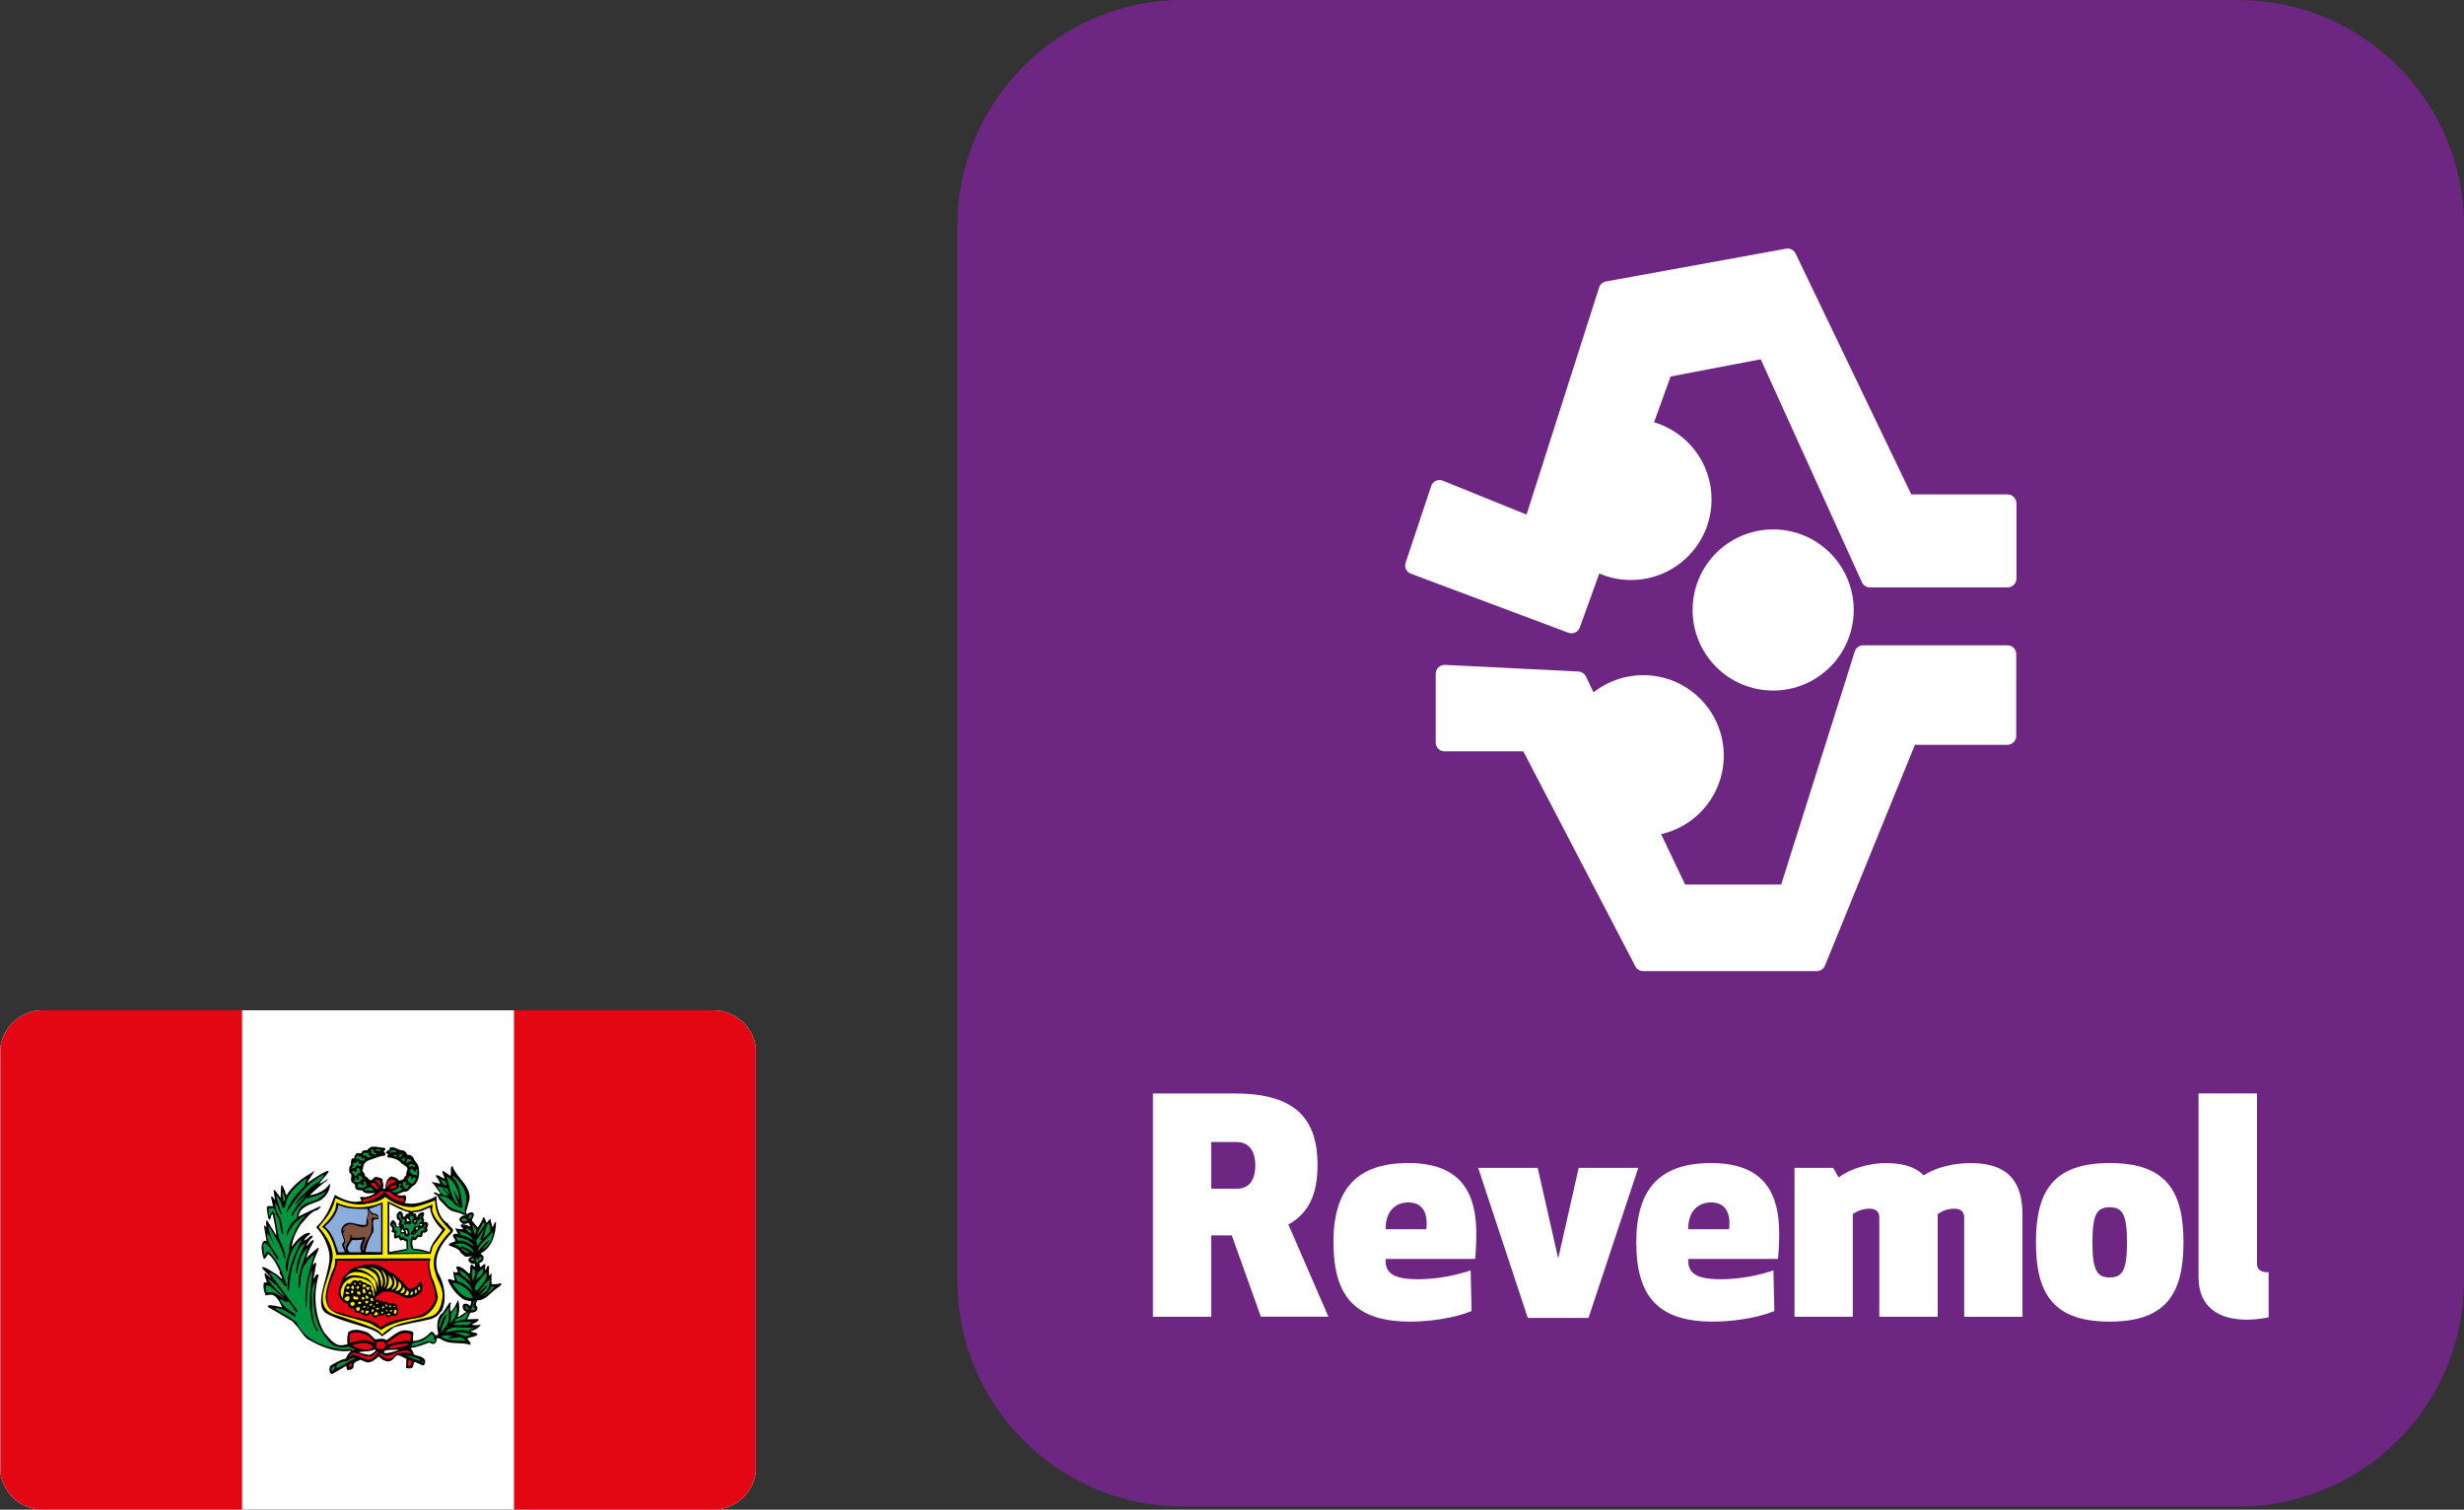 <!-- Generator: Adobe Illustrator 19.2.1, SVG Export Plug-In  -->
<svg version="1.1"
	 xmlns="http://www.w3.org/2000/svg" xmlns:xlink="http://www.w3.org/1999/xlink" xmlns:a="http://ns.adobe.com/AdobeSVGViewerExtensions/3.0/"
	 x="0px" y="0px" width="36.672px" height="22.468px" viewBox="0 0 36.672 22.468"
	 style="enable-background:new 0 0 36.672 22.468;" xml:space="preserve">
<rect x="0" y="0" width="36.672" height="22.468" fill="#333333" stroke="none"/>
<style type="text/css">
	.st0{fill:#6D2783;}
	.st1{fill:#FFFFFF;}
	.st2{clip-path:url(#SVGID_2_);}
	.st3{fill-rule:evenodd;clip-rule:evenodd;fill:#FFFFFF;}
	.st4{fill-rule:evenodd;clip-rule:evenodd;fill:#E30613;}
	.st5{fill-rule:evenodd;clip-rule:evenodd;}
	.st6{fill-rule:evenodd;clip-rule:evenodd;fill:#009640;}
	.st7{fill-rule:evenodd;clip-rule:evenodd;fill:#FFED00;}
	.st8{fill-rule:evenodd;clip-rule:evenodd;fill:#8BADDC;}
	.st9{fill-rule:evenodd;clip-rule:evenodd;fill:#805341;}
	.st10{clip-path:url(#SVGID_4_);}
</style>
<defs>
</defs>
<g>
	<g>
		<g>
			<path class="st0" d="M17.611,22.422c-1.853,0-3.362-1.507-3.362-3.361V3.359C14.249,1.507,15.758,0,17.611,0h15.7
				c1.854,0,3.361,1.507,3.361,3.359V19.06c0,1.854-1.507,3.361-3.361,3.361H17.611z"/>
		</g>
	</g>
	<g>
		<path class="st1" d="M18.027,19.597h-0.868v-3.323h1.227c0.93,0,1.223,0.413,1.223,1.062c0,0.408-0.111,0.709-0.434,0.888
			l0.596,1.372h-1.005l-0.433-1.21h-0.306V19.597z M18.027,17.692H18.4c0.239,0,0.283-0.196,0.283-0.351
			c0-0.16-0.057-0.345-0.283-0.345h-0.373V17.692z"/>
		<path class="st1" d="M20.623,18.736c-0.011,0.214,0.115,0.302,0.487,0.302c0.282,0,0.57-0.06,0.778-0.132l0.014,0.606
			c-0.27,0.11-0.643,0.157-0.911,0.157c-0.822,0-1.145-0.377-1.145-1.181c0-0.8,0.355-1.179,1.116-1.179
			c0.814,0,1.01,0.485,1.01,1.047c0,0.119-0.005,0.254-0.017,0.38H20.623z M20.623,18.294h0.605c0.03-0.258-0.067-0.399-0.266-0.399
			C20.769,17.895,20.618,18.027,20.623,18.294z"/>
		<path class="st1" d="M23.191,18.729l0.305-1.348h0.887l-0.741,2.233h-0.904L22,17.381h0.886L23.191,18.729z"/>
		<path class="st1" d="M25.126,18.736c-0.008,0.214,0.116,0.302,0.489,0.302c0.284,0,0.572-0.06,0.779-0.132l0.014,0.606
			c-0.271,0.11-0.641,0.157-0.913,0.157c-0.819,0-1.142-0.377-1.142-1.181c0-0.8,0.354-1.179,1.116-1.179
			c0.815,0,1.011,0.485,1.011,1.047c0,0.119-0.005,0.254-0.018,0.38H25.126z M25.126,18.294h0.608
			c0.032-0.258-0.067-0.399-0.266-0.399C25.273,17.895,25.123,18.027,25.126,18.294z"/>
		<path class="st1" d="M29.233,19.597v-1.48c0-0.084-0.052-0.129-0.148-0.129c-0.11,0-0.197,0.045-0.246,0.08v1.529H27.97v-1.48
			c0-0.084-0.052-0.129-0.146-0.129c-0.11,0-0.199,0.045-0.249,0.08v1.529h-0.867v-2.216h0.576l0.08,0.142
			c0.168-0.125,0.443-0.213,0.704-0.213c0.296,0,0.465,0.077,0.562,0.183c0.169-0.112,0.426-0.183,0.697-0.183
			c0.633,0,0.774,0.355,0.774,0.777v1.511H29.233z"/>
		<path class="st1" d="M30.301,18.488c0-0.766,0.262-1.179,1.098-1.179c0.837,0,1.098,0.413,1.098,1.179
			c0,0.768-0.261,1.181-1.098,1.181C30.562,19.669,30.301,19.256,30.301,18.488z M31.656,18.488c0-0.409-0.063-0.521-0.257-0.521
			c-0.196,0-0.257,0.113-0.257,0.521c0,0.407,0.062,0.524,0.257,0.524C31.594,19.012,31.656,18.895,31.656,18.488z"/>
		<path class="st1" d="M33.764,19.605c0,0-0.154,0.035-0.325,0.035c-0.415,0-0.718-0.184-0.718-0.633v-2.734h0.87v2.529
			c0,0.089,0.048,0.133,0.173,0.133V19.605z"/>
	</g>
	<g>
		<g>
			<path class="st1" d="M29.878,7.358h-1.432l-1.722-3.585C26.699,3.72,26.64,3.69,26.583,3.701l-2.682,0.488
				c-0.047,0.009-0.086,0.043-0.101,0.089l-1.08,3.38l-1.247-0.504C21.44,7.14,21.402,7.141,21.37,7.156
				c-0.033,0.015-0.058,0.043-0.069,0.077l-0.381,1.141c-0.022,0.067,0.012,0.139,0.078,0.164l2.345,0.879
				c0.015,0.006,0.03,0.008,0.046,0.008c0.019,0,0.037-0.004,0.055-0.012c0.032-0.015,0.056-0.041,0.068-0.074l1.352-3.736
				l1.341-0.256l1.506,3.318c0.021,0.047,0.068,0.077,0.119,0.077h2.05c0.072,0,0.131-0.059,0.131-0.131V7.489
				C30.009,7.417,29.95,7.358,29.878,7.358z"/>
			<path class="st1" d="M29.878,9.604H27.73c-0.057,0-0.108,0.037-0.125,0.091l-1.095,3.469H25.08l-1.476-3.096
				c-0.021-0.043-0.064-0.072-0.112-0.074l-1.986-0.099c-0.035,0-0.071,0.011-0.097,0.036c-0.026,0.025-0.041,0.059-0.041,0.095
				v1.025c0,0.072,0.059,0.131,0.131,0.131h1.173l1.668,3.201c0.022,0.043,0.067,0.07,0.116,0.07h2.584
				c0.053,0,0.101-0.032,0.121-0.081l1.339-3.287h1.377c0.072,0,0.131-0.059,0.131-0.131V9.735
				C30.009,9.663,29.95,9.604,29.878,9.604z"/>
		</g>
		<circle class="st1" cx="26.39" cy="9.078" r="1.199"/>
		<circle class="st1" cx="24.274" cy="7.433" r="1.199"/>
		<circle class="st1" cx="24.457" cy="11.246" r="1.198"/>
	</g>
</g>
<g>
	<defs>
		<path id="SVGID_1_" d="M11.253,21.832c0,0.351-0.285,0.635-0.636,0.635H0.636C0.285,22.468,0,22.183,0,21.832v-6.161
			c0-0.351,0.285-0.636,0.636-0.636h9.982c0.351,0,0.636,0.285,0.636,0.636V21.832z"/>
	</defs>
	<clipPath id="SVGID_2_">
		<use xlink:href="#SVGID_1_"  style="overflow:visible;"/>
	</clipPath>
	<g class="st2">
		<polygon class="st3" points="11.248,22.468 11.248,15.036 0.004,15.036 0.004,22.468 11.248,22.468 		"/>
		<polygon class="st4" points="3.603,22.466 3.603,15.035 0.006,15.035 0.006,22.466 3.603,22.466 		"/>
		<polygon class="st4" points="11.249,22.468 11.249,15.036 7.65,15.036 7.65,22.468 11.249,22.468 		"/>
		<path class="st5" d="M5.209,20.104c-0.234,0.028-0.444-0.068-0.636-0.177c-0.079-0.068-0.121-0.167-0.198-0.235l-0.015-0.023
			c-0.122-0.07-0.241-0.148-0.366-0.213c-0.003-0.01-0.01-0.017-0.008-0.027c0.071-0.012,0.144,0.015,0.215,0.027
			c-0.034-0.063-0.067-0.15-0.138-0.183c-0.037-0.01-0.076-0.001-0.11,0.007c-0.02-0.055-0.04-0.116-0.027-0.182
			c0.005-0.023,0.032-0.005,0.046-0.015c-0.011-0.047-0.043-0.095-0.03-0.141l0.087,0.076l0.003-0.005l-0.129-0.137v-0.02
			c0.081,0.012,0.15,0.078,0.224,0.115c0.021,0.025,0.048,0.04,0.068,0.065c0.013-0.044-0.052-0.074-0.03-0.115
			C4.12,18.83,4.08,18.733,3.991,18.663c-0.016,0.029-0.039,0.062-0.062,0.079c0,0-0.082-0.216,0.005-0.278l0.033,0.008
			l-0.038-0.226l0.013-0.008l0.022,0.03c0.009-0.031-0.021-0.084,0.011-0.106l0.138,0.226c-0.008-0.103-0.03-0.211-0.054-0.314
			c-0.044-0.003-0.021,0.134-0.068,0.05c-0.005-0.054-0.023-0.106-0.019-0.164c0.023-0.019,0.062-0.009,0.091-0.008
			c-0.005-0.042-0.02-0.09-0.03-0.137c0.004-0.005,0.011-0.007,0.019-0.007l0.042,0.049c-0.008-0.042-0.015-0.099-0.023-0.141
			c0.002-0.006,0.013-0.002,0.019-0.003c0.034,0.036,0.058,0.08,0.088,0.115c-0.002-0.061,0.004-0.132,0.008-0.191
			c0.036,0.014,0.038,0.064,0.058,0.095c0.001,0.021,0.012,0.038,0.019,0.058c0.088-0.139,0.231-0.258,0.37-0.332l0.046-0.035
			c-0.014,0.052-0.098,0.135-0.104,0.184c0.092-0.071,0.188-0.127,0.289-0.18c0.01,0.002,0.023-0.004,0.027,0.008
			c-0.013,0.041-0.115,0.136-0.135,0.176c0.024,0.01,0.095-0.061,0.135-0.061c-0.095,0.068-0.19,0.149-0.281,0.237
			c0.08-0.007,0.161-0.041,0.228-0.092c0.029-0.023,0.076-0.084,0.076-0.084c0,0.103-0.06,0.204-0.157,0.258
			c-0.118,0.051-0.29,0.078-0.316,0.237c0.097-0.052,0.331-0.156,0.331-0.156c0,0.025-0.028,0.042-0.046,0.058
			c-0.103,0.022-0.177,0.136-0.248,0.213c-0.069,0.101-0.121,0.216-0.136,0.335c0.058-0.083,0.148-0.192,0.254-0.21
			c0.007-0.001,0.026,0.013,0.015,0.024c-0.034,0.024-0.068,0.053-0.087,0.091c0.045-0.002,0.073-0.067,0.122-0.072
			c0.01,0.005,0.006,0.015,0.006,0.023c-0.044,0.036-0.073,0.085-0.098,0.133c0.041-0.018,0.063-0.083,0.114-0.091v0.022
			c-0.041,0.08-0.089,0.156-0.106,0.245c0.047-0.048,0.118-0.108,0.171-0.153l0.011,0.014c-0.026,0.079-0.073,0.153-0.087,0.237
			c0.018,0.008,0.019-0.024,0.039-0.027l0.011,0.011l-0.041,0.225c0.024-0.005,0.039-0.094,0.076-0.05
			c-0.081,0.276-0.059,0.612,0.083,0.853c0.079,0.086,0.157,0.211,0.285,0.187c0.021-0.004,0.041-0.008,0.062-0.011
			c-0.008-0.055-0.005-0.123,0.01-0.177c0.074-0.069,0.202-0.033,0.283,0c0.051,0.022,0.079,0.076,0.125,0.104
			c0.054-0.009,0.115-0.022,0.163,0.01c0.095-0.062,0.183-0.159,0.305-0.144c0.032,0.015,0.1-0.003,0.092,0.053
			c0.004,0.037-0.013,0.074,0,0.104c0.105-0.005,0.192-0.056,0.262-0.134c0.053-0.023,0.065,0.105,0.111,0.025
			C6.5,19.767,6.499,19.652,6.55,19.573l0.043-0.039l0.094-0.143l0.027-0.011c-0.017,0.044-0.015,0.107-0.006,0.143
			c0.042-0.042,0.091-0.116,0.105-0.178l0.015,0.043c0.009,0.062,0.018,0.127-0.018,0.212c0.038-0.005,0.101-0.065,0.134-0.077
			c-0.032-0.008-0.045-0.031-0.055-0.048c-0.005-0.025-0.009-0.062,0.024-0.073c0.031-0.005,0.063,0.007,0.082,0.035
			c0.012-0.024,0.019-0.052,0.016-0.076c-0.035,0.008-0.065-0.011-0.099-0.016c-0.112-0.065-0.198-0.181-0.247-0.294
			c0.021-0.034,0.067,0.008,0.101,0.005l-0.022-0.134c0.028,0.026,0.049,0.016,0.069,0.008c0.001-0.032-0.037-0.058-0.012-0.084
			c0.073-0.001,0.132,0.069,0.182,0.11c0.035-0.036-0.005-0.11,0.035-0.14l0.052,0.039v-0.016c0.013-0.045-0.03-0.024-0.052-0.035
			c-0.021-0.011-0.054-0.035-0.046-0.064c0.016-0.027,0.048-0.048,0.073-0.038c-0.04-0.013-0.076,0.005-0.12,0l-0.067-0.057
			c-0.032-0.072-0.116-0.083-0.179-0.112c0.008-0.035,0.047-0.043,0.076-0.049c0.054-0.021-0.022-0.064-0.014-0.104
			c0.017-0.022,0.049-0.022,0.076-0.015c-0.015-0.031-0.033-0.059-0.043-0.091c0.035,0.023,0.077,0.017,0.119,0.02
			c-0.003-0.028-0.062-0.045-0.023-0.073c0.045,0,0.092,0.012,0.13,0.038c-0.006-0.021-0.014-0.047-0.029-0.061
			c-0.027,0.011-0.058,0.027-0.089,0.014c-0.014-0.024-0.051-0.034-0.044-0.072c0.014-0.035,0.052-0.049,0.082-0.053
			c0.001-0.022-0.015-0.002-0.026-0.008c-0.042-0.026-0.092-0.038-0.141-0.049c-0.068-0.016-0.121-0.078-0.171-0.133
			c-0.014-0.008-0.026-0.03-0.042-0.04l-0.031-0.062c-0.021-0.017-0.026-0.014-0.058-0.042c0.055-0.027,0.036,0.03,0.106,0.014
			L6.46,17.629l-0.039-0.037c0.033,0,0.1,0.022,0.133,0.022c-0.019-0.035-0.029-0.067-0.059-0.096
			c-0.005-0.013-0.016-0.023-0.006-0.027c0.052-0.007,0.079,0.042,0.125,0.046c0.003-0.039-0.044-0.074-0.026-0.112
			c0.042,0.018,0.078,0.049,0.115,0.077c0.019-0.045-0.008-0.108,0.022-0.149l0.011,0.006c0.066,0.188,0.321,0.313,0.236,0.552
			l-0.038,0.133c0.008,0.009,0.008,0.022,0.02,0.03c0.016-0.028,0.052-0.032,0.079-0.03c0.046,0.032-0.002,0.081-0.012,0.118
			l0.088,0.106c0.033-0.044,0.065-0.096,0.084-0.152c0.033,0.006,0.03,0.054,0.046,0.081c0.031-0.014,0.016-0.029,0.06-0.058
			c0.004,0.044,0.023,0.082,0.027,0.125c0.028-0.019,0.021-0.07,0.056-0.079c-0.002,0.182-0.056,0.381-0.231,0.471
			c0.017,0.019,0.055,0.033,0.045,0.068c0,0.027-0.012,0.053-0.038,0.062c-0.007,0.007-0.022,0.001-0.023,0.015l0.008,0.057
			c0.026-0.006,0.048-0.04,0.076-0.05c0.012,0.03-0.004,0.063,0,0.092c0.034-0.006,0.026-0.102,0.061-0.047
			c-0.005,0.041-0.005,0.09,0,0.131c0.019-0.003,0.017-0.032,0.038-0.028L7.314,18.99l0.001,0.118
			c0.048,0.01,0.098,0.002,0.141-0.011c0.019,0.03-0.03,0.052-0.049,0.068c-0.105,0.062-0.17,0.19-0.303,0.187
			c-0.015,0.021-0.02,0.049-0.021,0.076c0.021,0.011,0.027,0.041,0.019,0.065c-0.016,0.027-0.043,0.04-0.073,0.041
			c-0.048-0.01-0.041,0.056-0.068,0.081L6.95,19.63c0.054,0.012,0.124-0.008,0.178,0.005c-0.018,0.044-0.071,0.049-0.107,0.079
			c0.036,0.011,0.094,0.011,0.134,0c0.006,0.003-0.017,0.019-0.015,0.025c-0.046,0.044-0.082,0.054-0.138,0.073
			c0.029,0.021,0.077,0.018,0.103,0.038c-0.001,0.033-0.036,0.034-0.057,0.043c-0.03,0.007-0.064,0.012-0.092,0.027
			c0.009,0.033,0.064,0.057,0.042,0.095c-0.128-0.047-0.298,0.001-0.415-0.073c-0.022-0.016-0.049-0.027-0.079-0.027
			c-0.009,0.032-0.007,0.074-0.046,0.085c-0.025,0.004-0.046-0.006-0.065-0.02c-0.092,0.028-0.178,0.071-0.278,0.08l-0.003,0.004
			c0.018,0.029,0.045,0.056,0.045,0.091c0.055,0.033,0.138,0.022,0.168,0.089c0.009,0.023-0.002,0.048-0.011,0.068l-0.019,0.011
			c-0.043-0.016-0.081-0.041-0.125-0.054c-0.026,0.03-0.01,0.089-0.057,0.096l-0.069-0.003l0.004-0.141
			c-0.061-0.015-0.129-0.099-0.182-0.008c-0.032,0.038-0.075,0.057-0.122,0.043c-0.042-0.01-0.075-0.039-0.106-0.068
			c-0.062,0.049-0.128,0.116-0.21,0.076l-0.062-0.027c-0.036,0.019-0.084,0.023-0.103,0.069c0.007,0.033-0.006,0.065-0.039,0.076
			c-0.02-0.003-0.041,0.019-0.06,0l-0.011-0.054l-0.206,0.119C4.91,20.452,4.91,20.412,4.9,20.39l0.012-0.061
			c0.075-0.044,0.15-0.092,0.236-0.11c0.013-0.039,0.04-0.085,0.078-0.109L5.209,20.104L5.209,20.104z M5.579,20.08
			c-0.046,0.037-0.187,0.029-0.238,0.044c0.019,0.016,0.119,0.034,0.143,0.04c0.043,0.002,0.073-0.037,0.106-0.059L5.579,20.08
			l0.142,0.028l-0.008,0.021c0.026,0.029,0.197-0.023,0.225-0.042c-0.042,0.006-0.191-0.007-0.217,0.021L5.579,20.08L5.579,20.08z"
			/>
		<path class="st5" d="M6.013,17.899c0.002-0.007,0.019-0.01,0.023-0.015c0.007-0.029,0.021-0.081-0.012-0.098
			c-0.036,0.014-0.083,0.006-0.117-0.008c0.036-0.013,0.071-0.035,0.11-0.043c0.075,0.007,0.092-0.075,0.153-0.099
			c0.076-0.077,0.078-0.185,0.056-0.286c-0.015-0.04-0.058-0.069-0.069-0.112c-0.017-0.032-0.054-0.06-0.091-0.049
			c-0.018-0.028-0.033-0.061-0.069-0.068C5.925,17.124,5.881,17.055,5.8,17.08c0.015,0.048-0.061,0.04-0.055,0.075l0.034,0.027
			c0,0-0.032,0.032-0.003,0.043c0.073,0.006,0.148,0.03,0.191,0.079l0.014,0.019c0.018-0.004,0.035,0.021,0.052,0.031
			c0.068,0.033,0,0.084,0.015,0.134c-0.012,0.016-0.038,0.032-0.038,0.054c-0.021,0.019-0.048,0.025-0.073,0.03
			c-0.022-0.043-0.072-0.053-0.114-0.065c-0.066,0.032-0.088,0.106-0.087,0.184l-0.041-0.004c0.027-0.045-0.003-0.094-0.005-0.141
			c-0.031-0.019-0.065-0.026-0.103-0.031c-0.03,0.01-0.054,0.072-0.088,0.043c-0.021-0.014-0.036-0.054-0.068-0.051
			c0.015-0.049-0.065-0.077-0.026-0.118c-0.007-0.018,0.014-0.053,0.014-0.068c0.051-0.06,0.086-0.055,0.191-0.096
			c0.029-0.009,0.069-0.027,0.104-0.022c0.023,0,0.027-0.033,0.027-0.033c-0.006-0.001-0.009-0.006-0.012-0.011
			c-0.005-0.01-0.008-0.02-0.021-0.022c0.011-0.016,0.032-0.019,0.027-0.043l-0.011-0.011c-0.093,0-0.196-0.058-0.259,0.035
			c-0.027-0.001-0.052,0.001-0.073,0.014c-0.015,0.071-0.078-0.008-0.103,0.055c-0.022,0.013,0,0.068-0.046,0.052
			c-0.024,0.024-0.018,0.065-0.02,0.1c-0.035,0.023-0.025,0.077-0.022,0.115c0.051,0.025,0.017,0.058,0.026,0.098
			c-0.014,0.063,0.075,0.051,0.058,0.115c0.01,0.056,0.069,0.044,0.109,0.05c0.032,0.065,0.13,0.037,0.187,0.037
			c-0.036,0.036-0.082,0.046-0.125,0.058c-0.033,0.016-0.071-0.015-0.1,0.012c0.005,0.016,0.029,0.028,0.02,0.053l-0.093,0.01
			c-0.067-0.003-0.167-0.026-0.299-0.104c-0.065,0.164-0.111,0.322-0.278,0.48c0.1,0.106,0.165,0.241,0.194,0.384
			c0.047,0.266-0.259,0.755-0.046,0.897C5.158,19.712,5.6,19.75,5.682,19.89c0.01-0.004,0.096-0.064,0.178-0.134
			c0.217-0.065,0.378-0.08,0.564-0.128c0.032-0.016,0.068-0.03,0.095-0.058c0.034-0.043,0.056-0.063,0.056-0.063
			c0.082-0.177,0.038-0.412-0.059-0.57c-0.079-0.236,0.056-0.432,0.212-0.594c0.051-0.053-0.044-0.083-0.057-0.131
			c-0.193-0.108-0.174-0.411-0.174-0.411l-0.075,0.038c-0.066,0.026-0.204,0.085-0.335,0.074L6.013,17.899L6.013,17.899z"/>
		<path class="st6" d="M5.247,20.099c0.009-0.003,0.018-0.005,0.028-0.007c0.003,0,0.004-0.003,0.006-0.005l-0.087-0.046
			c-0.095,0.023-0.19,0.014-0.267-0.044c-0.198-0.195-0.276-0.461-0.258-0.749c0.007-0.057,0.017-0.118,0.019-0.174
			c-0.071,0.119-0.04,0.293-0.042,0.439c0.014,0.103,0.025,0.209,0.091,0.29c-0.003,0.012-0.021,0.006-0.027-0.003
			c-0.156-0.248-0.088-0.62-0.058-0.896C4.6,18.97,4.599,19.065,4.581,19.15c-0.018,0.096-0.011,0.207-0.023,0.301
			c0,0-0.005,0.003-0.007,0.005c-0.027-0.282,0.048-0.542,0.126-0.789c-0.049,0.04-0.113,0.094-0.133,0.155
			c-0.024-0.003-0.021,0.024-0.03,0.035c-0.038,0.098-0.041,0.207-0.054,0.314c-0.018-0.004-0.014-0.028-0.019-0.043
			c-0.003-0.206,0.084-0.374,0.144-0.554c-0.122,0.085-0.133,0.241-0.164,0.379H4.409c-0.009-0.164,0.066-0.31,0.134-0.45
			c-0.13,0.063-0.135,0.222-0.191,0.338c-0.025,0.118-0.045,0.255-0.053,0.367L4.28,19.2c-0.013-0.285,0.095-0.52,0.21-0.752
			l-0.004-0.003c-0.147,0.117-0.201,0.285-0.206,0.468c-0.007,0.001-0.013,0.015-0.019,0.004c-0.031-0.098,0.019-0.202,0.046-0.298
			c-0.016-0.133,0.065-0.238,0.106-0.354c0.043-0.06,0.079-0.122,0.138-0.175c-0.056,0.013-0.106,0.067-0.157,0.107
			c-0.064,0.059-0.128,0.205-0.128,0.205c0-0.108,0.061-0.204,0.155-0.274c-0.004-0.087,0.048-0.175,0.13-0.217
			c0.111-0.036,0.23-0.071,0.305-0.18c-0.027,0.009-0.058,0.028-0.085,0.041c-0.068,0.03-0.14,0.051-0.217,0.062
			c-0.072,0.087-0.159,0.168-0.202,0.266c-0.035-0.035,0.02-0.072,0.031-0.106c0.049-0.079,0.125-0.146,0.182-0.222
			C4.51,17.81,4.394,17.93,4.394,17.93c0.035-0.097,0.134-0.159,0.207-0.236c0.061-0.074,0.2-0.115,0.223-0.213
			c-0.067,0.017-0.15,0.096-0.212,0.137c-0.144,0.123-0.354,0.439-0.354,0.439c0.041-0.163,0.16-0.296,0.286-0.42
			c-0.009-0.04,0.013-0.068,0.027-0.099c-0.055,0.013-0.101,0.07-0.149,0.11c-0.083,0.08-0.155,0.165-0.168,0.275
			c-0.009,0.019-0.033,0.117-0.057,0.019c-0.023-0.051-0.035-0.108-0.082-0.149c0.008,0.095,0.054,0.184,0.079,0.274l-0.008,0.008
			c-0.038-0.051-0.045-0.127-0.098-0.171c0.008,0.077,0.041,0.157,0.084,0.222c0.021,0.075,0.034,0.155,0.045,0.236
			c-0.003,0.004-0.011,0.007-0.014,0.007c-0.044-0.089-0.024-0.202-0.085-0.282c-0.03-0.035-0.011-0.124-0.087-0.107
			c-0.014,0-0.03,0-0.035,0.016c0.005,0.026,0.003,0.082,0.014,0.105l0.048-0.075l0.025,0.035c0.024,0.12,0.067,0.359,0.067,0.359
			c0.041,0.097,0.097,0.199,0.099,0.307l-0.02-0.003c-0.032-0.179-0.149-0.324-0.229-0.485C3.983,18.36,4.116,18.57,4.116,18.57
			c-0.049-0.069-0.084-0.149-0.137-0.217c-0.014,0.144,0.097,0.247,0.164,0.362c-0.002,0.011,0.004,0.024-0.005,0.03l-0.011-0.004
			c-0.061-0.081-0.097-0.182-0.183-0.244c-0.016,0-0.018,0.019-0.027,0.028l0.016,0.157c0.03-0.003,0.018-0.078,0.068-0.051
			c0.136,0.13,0.199,0.298,0.256,0.466c0.008,0.013,0.016,0.03,0.008,0.045c-0.003,0.007-0.012,0.003-0.016,0.003
			c-0.071-0.081-0.14-0.187-0.244-0.209c0.149,0.192,0.274,0.371,0.419,0.565c0.008,0.011,0,0.019-0.004,0.03l-0.011-0.004
			c-0.044-0.054-0.072-0.116-0.125-0.167c-0.018,0.036-0.053-0.005-0.077-0.008c-0.013-0.008-0.024-0.018-0.038-0.022l0.003,0.022
			c0.04,0.087,0.121,0.146,0.202,0.191c0.017,0.016,0.038,0.034,0.026,0.057c-0.098-0.051-0.184-0.135-0.304-0.133l0.019,0.022
			c0.102,0.067,0.214,0.115,0.304,0.199c0.082,0.191,0.273,0.297,0.454,0.351c0.105,0.029,0.23,0.057,0.338,0.035L5.247,20.099
			L5.247,20.099z"/>
		<path class="st6" d="M5.674,17.111c-0.012,0.016-0.037,0.011-0.037,0.033c-0.003-0.011-0.013-0.019-0.025-0.021H5.59
			C5.603,17.088,5.646,17.112,5.674,17.111L5.674,17.111z"/>
		<path class="st6" d="M5.556,17.106c-0.003,0.022,0.003,0.044,0.024,0.051l0.025,0.003l-0.022,0.035
			C5.57,17.168,5.502,17.18,5.533,17.13c-0.007-0.008-0.014-0.011-0.024-0.011C5.519,17.098,5.541,17.111,5.556,17.106L5.556,17.106
			z"/>
		<path class="st6" d="M5.899,17.143c-0.031,0.032-0.1-0.047-0.077,0.032c-0.005-0.006-0.036-0.029-0.008-0.053
			C5.843,17.119,5.889,17.109,5.899,17.143L5.899,17.143z"/>
		<path class="st6" d="M5.49,17.162c-0.007,0.007-0.002,0.016-0.003,0.025c0.012,0.016,0.029,0.017,0.046,0.023
			c-0.021,0.012-0.043,0.015-0.065,0.023c0.001-0.015-0.016-0.029-0.028-0.036c-0.015-0.003-0.043,0.01-0.038-0.019
			c-0.006-0.014,0.012-0.02,0.02-0.022C5.445,17.157,5.472,17.155,5.49,17.162L5.49,17.162z"/>
		<path class="st6" d="M5.658,17.168c-0.006,0.005-0.016,0.003-0.021,0.003l0.002-0.014L5.658,17.168L5.658,17.168z"/>
		<path class="st6" d="M6.012,17.176c-0.041-0.001-0.028,0.051-0.072,0.042c-0.014-0.02,0.016-0.037,0.031-0.042
			C5.987,17.18,5.997,17.165,6.012,17.176L6.012,17.176z"/>
		<path class="st6" d="M5.903,17.218c-0.016,0.004-0.034-0.008-0.046-0.02c0.004-0.02,0.03-0.007,0.046-0.01V17.218L5.903,17.218z"
			/>
		<path class="st6" d="M5.335,17.195c-0.003,0.009,0.006,0.016,0.011,0.023l0.031-0.008c0.009,0.009-0.004,0.028,0.012,0.034
			c0.013-0.003,0.025-0.011,0.041-0.008c0,0.012-0.008,0.032-0.023,0.042c-0.014-0.002-0.026-0.017-0.043-0.007l-0.003,0.003
			c-0.005-0.012-0.011-0.024-0.024-0.036l-0.041,0.013C5.297,17.228,5.308,17.197,5.335,17.195L5.335,17.195z"/>
		<path class="st6" d="M6.017,17.29c-0.012-0.015-0.038-0.015-0.043-0.035c0.032,0.011,0.027-0.052,0.054-0.019
			C6.02,17.252,6.02,17.271,6.017,17.29L6.017,17.29z"/>
		<path class="st6" d="M6.138,17.282c-0.034-0.011-0.068,0.018-0.087,0.033c0.001-0.023-0.005-0.055,0.019-0.068
			C6.1,17.242,6.118,17.266,6.138,17.282L6.138,17.282z"/>
		<path class="st6" d="M5.365,17.312h0.012l-0.012,0.047c-0.016-0.008-0.032-0.021-0.053-0.016
			c-0.025,0.009-0.026,0.057-0.056,0.042l-0.028,0.011c-0.003-0.019,0.023-0.027,0.028-0.043v-0.058
			c0.031,0.065,0.076-0.078,0.082,0.019C5.347,17.325,5.357,17.318,5.365,17.312L5.365,17.312z"/>
		<path class="st6" d="M6.184,17.347C6.16,17.4,6.123,17.325,6.096,17.37c-0.003-0.01-0.011-0.02-0.008-0.034
			C6.12,17.306,6.153,17.341,6.184,17.347L6.184,17.347z"/>
		<path class="st6" d="M5.365,17.454c-0.051-0.023-0.047,0.084-0.095,0.031c-0.001-0.023-0.051-0.039-0.019-0.061
			c0.024-0.009,0.038,0.041,0.057,0.006c0.005-0.015-0.009-0.039,0.011-0.049C5.362,17.381,5.354,17.428,5.365,17.454L5.365,17.454z
			"/>
		<path class="st6" d="M6.175,17.438c0.014-0.008,0.021-0.024,0.013-0.038c0.036-0.005,0.016,0.055,0.025,0.081l-0.007,0.022
			c-0.013-0.041-0.071,0.003-0.073-0.038c-0.006-0.008-0.015-0.013-0.026-0.011c0-0.02-0.015-0.051,0.016-0.058
			C6.151,17.396,6.152,17.43,6.175,17.438L6.175,17.438z"/>
		<path class="st6" d="M5.411,17.545c-0.051-0.004-0.041,0.056-0.095,0.05c-0.01,0.006-0.036-0.005-0.046-0.016
			c-0.003-0.007-0.01-0.01-0.007-0.02c0.012-0.004,0.02,0.026,0.031,0.003l-0.019-0.037c0.033-0.012,0.038,0.069,0.068,0.019
			c0.005-0.019-0.019-0.047,0.011-0.053L5.411,17.545L5.411,17.545z"/>
		<path class="st6" d="M6.924,17.961c-0.015,0.026,0,0.073-0.004,0.1c-0.084-0.054-0.234-0.056-0.293-0.169L6.531,17.8
			c0.081-0.003,0.152,0.028,0.205,0.085c0.022,0.044,0.138,0.118,0.15,0.078c-0.032-0.162-0.021-0.312-0.145-0.437v-0.034
			C6.886,17.61,6.982,17.78,6.924,17.961L6.924,17.961z"/>
		<path class="st6" d="M6.112,17.499c0.015,0.019-0.016,0.052,0.022,0.05c0.009-0.015,0.025-0.037,0.046-0.023
			c0.022,0.031-0.023,0.044-0.019,0.072c-0.028,0.043-0.044,0.003-0.076-0.003c-0.005-0.024-0.04-0.043-0.008-0.065
			C6.094,17.522,6.088,17.495,6.112,17.499L6.112,17.499z"/>
		<path class="st6" d="M6.839,17.865c-0.023-0.051-0.083-0.148-0.088-0.145c0.023,0.081,0.059,0.158,0.088,0.237
			c-0.075-0.077-0.12-0.171-0.144-0.271c-0.02-0.06-0.024-0.124-0.054-0.18C6.774,17.579,6.828,17.724,6.839,17.865L6.839,17.865z"
			/>
		<path class="st4" d="M5.899,17.587c-0.058,0.011-0.113,0.046-0.148,0.091c-0.011-0.025-0.003-0.07,0.025-0.096
			c0.027-0.035,0.072-0.035,0.103-0.011C5.887,17.574,5.894,17.581,5.899,17.587L5.899,17.587z"/>
		<path class="st6" d="M6.637,17.598l0.012,0.039c-0.054,0.016-0.069-0.053-0.099-0.085C6.579,17.568,6.622,17.566,6.637,17.598
			L6.637,17.598z"/>
		<path class="st4" d="M5.658,17.582c0.003,0.028,0.011,0.059,0.008,0.084c-0.027-0.033-0.042-0.076-0.081-0.098V17.56
			C5.615,17.557,5.646,17.564,5.658,17.582L5.658,17.582z"/>
		<path class="st6" d="M6.051,17.639c0.011-0.006,0.03-0.011,0.042-0.003c-0.001,0.005,0.001,0.006,0.003,0.008
			c-0.014-0.007-0.021,0.011-0.022,0.018c0.009,0.029-0.028,0.023-0.042,0.033H6.023c0.022-0.039-0.054-0.039-0.022-0.076
			l-0.004-0.025c0.01-0.005,0.036,0.009,0.042-0.013C6.071,17.601,6.007,17.626,6.051,17.639L6.051,17.639z"/>
		<path class="st6" d="M5.445,17.59c-0.008,0.026,0.01,0.041,0.015,0.062c-0.02,0.001-0.037,0.009-0.05,0.025
			c-0.032,0.003-0.06-0.001-0.087-0.011c0.006-0.014,0-0.035,0.019-0.046c0.036-0.027,0.055,0.064,0.079,0.005l-0.014-0.039
			L5.445,17.59L5.445,17.59z"/>
		<path class="st4" d="M5.637,17.694c-0.039,0.019-0.067-0.034-0.101-0.049c-0.005-0.012-0.014-0.021-0.011-0.035
			c0.013-0.012,0.038-0.008,0.054-0.004L5.637,17.694L5.637,17.694z"/>
		<path class="st6" d="M5.972,17.617c0.005,0.024-0.04,0.03-0.024,0.054c0.014,0.014,0.033,0.007,0.045,0.019
			c-0.04,0.043-0.104,0.068-0.166,0.045l-0.005-0.004c0.04-0.015,0.103-0.019,0.114-0.076c0.011-0.011-0.007-0.038,0.016-0.041
			C5.957,17.616,5.963,17.62,5.972,17.617L5.972,17.617z"/>
		<path class="st4" d="M5.903,17.639c-0.003,0.059-0.07,0.04-0.108,0.055C5.803,17.654,5.865,17.63,5.903,17.639L5.903,17.639z"/>
		<path class="st6" d="M6.659,17.69l0.036,0.107c-0.036-0.035-0.059-0.094-0.112-0.111c0.033,0.047,0.08,0.081,0.082,0.105
			c-0.103,0.024-0.128-0.099-0.161-0.138C6.564,17.662,6.599,17.68,6.659,17.69L6.659,17.69z"/>
		<path class="st6" d="M5.563,17.713c-0.047,0.019-0.08-0.003-0.13,0.003c-0.006-0.003-0.008-0.011-0.003-0.02
			c0.023-0.01,0.062-0.005,0.072-0.033C5.522,17.68,5.543,17.696,5.563,17.713L5.563,17.713z"/>
		<path class="st6" d="M4.222,17.888v0.008c-0.012-0.055-0.023-0.109-0.018-0.172C4.222,17.776,4.267,17.832,4.222,17.888
			L4.222,17.888z"/>
		<path class="st4" d="M5.719,17.728c-0.031,0.074-0.21,0.151-0.287,0.162c-0.043,0.006-0.043-0.032-0.018-0.041
			c0.093-0.015,0.183-0.046,0.252-0.121H5.719L5.719,17.728z"/>
		<path class="st4" d="M6.009,17.831c0,0.017,0.009,0.05-0.019,0.057c-0.089-0.021-0.179-0.054-0.24-0.129l-0.016-0.025h0.058
			C5.87,17.79,5.914,17.84,6.009,17.831L6.009,17.831z"/>
		<path class="st7" d="M6.159,17.965c0.109-0.022,0.212-0.06,0.316-0.1c0.005,0.251,0.116,0.319,0.231,0.454
			c-0.16,0.165-0.307,0.371-0.228,0.618c0.031,0.131,0.129,0.236,0.106,0.389c-0.022,0.105-0.048,0.226-0.167,0.264
			c-0.112,0.037-0.226,0.05-0.341,0.082c-0.141,0.028-0.28,0.074-0.391,0.191c-0.024-0.048-0.081-0.075-0.122-0.098
			c-0.201-0.079-0.42-0.144-0.624-0.215c-0.284-0.143-0.038-0.498-0.005-0.746c0.089-0.254-0.184-0.535-0.191-0.54
			c0.104-0.136,0.188-0.193,0.251-0.435c0.137,0.068,0.307,0.125,0.481,0.084c0.094-0.016,0.185-0.036,0.259-0.1
			C5.852,17.91,6.003,17.972,6.159,17.965L6.159,17.965z"/>
		<path class="st5" d="M5.695,17.891v0.781l-0.689,0.005c0,0-0.063-0.335-0.217-0.418c0,0,0.216-0.184,0.211-0.326l0.008-0.038
			C5.353,18.061,5.695,17.891,5.695,17.891L5.695,17.891z"/>
		<path class="st5" d="M6.032,18.003l0.09,0.021l0.119-0.019l0.195-0.079c0.005,0.031-0.012,0.066,0,0.099
			c0.029,0.105,0.114,0.189,0.194,0.271l-0.186,0.247L6.41,18.661c-0.373,0-0.641,0.008-0.641,0.008v-0.791L6.032,18.003
			L6.032,18.003z"/>
		<path class="st8" d="M5.672,17.923v0.713l-0.233-0.004c0,0,0.021-0.154,0.113-0.29c0.032-0.068-0.059-0.223,0.076-0.194
			c0.011-0.019-0.003-0.042-0.005-0.066c-0.018-0.016-0.043-0.017-0.066-0.025c-0.033-0.013-0.045-0.031-0.062-0.069
			C5.559,17.972,5.672,17.923,5.672,17.923L5.672,17.923z"/>
		<path class="st3" d="M6.085,18.04L6.08,18.067c-0.016-0.007-0.043-0.001-0.045,0.02c0,0.008-0.003,0.015,0.004,0.019
			c-0.012-0.01-0.025,0.004-0.038,0.005c-0.007-0.029,0-0.068-0.036-0.081c-0.032-0.009-0.048,0.024-0.059,0.046
			C5.899,18.1,5.903,18.13,5.918,18.152c0.068,0.019-0.019,0.066,0.03,0.095l-0.041,0.012c-0.008-0.034-0.011-0.074-0.047-0.096
			c-0.028-0.011-0.038,0.019-0.048,0.035c-0.031,0.055,0.059,0.065,0.018,0.114c-0.008,0.017,0.013,0.027,0.022,0.033h0.019
			c-0.006,0.024-0.011,0.052-0.003,0.076c0.018,0.027,0.042,0.001,0.061-0.003l0.005-0.004c0.008,0.016,0.013,0.039,0.027,0.049
			c0.025-0.009,0.045-0.02,0.064,0.008c0.018-0.008,0.023,0.009,0.023,0.022c0.005,0.038-0.002,0.056,0.003,0.094
			c-0.082,0.014-0.257,0.045-0.257,0.045v-0.718C5.792,17.914,5.979,18.02,6.085,18.04L6.085,18.04z"/>
		<path class="st8" d="M5.472,17.991c0.001,0.022,0.009,0.046,0.005,0.07c-0.01,0.054-0.036,0.11-0.023,0.163
			c-0.126,0.038-0.282-0.108-0.366,0.049c-0.033,0.057,0.029,0.136,0.034,0.204c-0.07,0.053,0.006,0.101,0.008,0.158l-0.095,0.003
			c-0.045-0.137-0.081-0.281-0.202-0.384c0.104-0.087,0.187-0.197,0.204-0.321C5.166,17.997,5.319,17.991,5.472,17.991L5.472,17.991
			z"/>
		<path class="st3" d="M6.399,17.97c0.013,0.127,0.09,0.241,0.184,0.333c-0.076,0.123-0.163,0.187-0.19,0.331
			c-0.075-0.027-0.153-0.048-0.24-0.05c-0.013-0.052-0.026-0.083-0.008-0.137c0.066,0.044,0.054-0.067,0.114-0.033
			c0.035-0.008,0.028-0.043,0.035-0.07c0.023,0.007,0.055-0.001,0.069-0.03c0.001-0.016-0.002-0.03-0.011-0.042
			c0.018-0.015,0.023-0.041,0.019-0.062c-0.009-0.018-0.033-0.034-0.054-0.022H6.308c0.005-0.019,0.012-0.047-0.011-0.061
			c0-0.03,0.039-0.067-0.003-0.089c-0.029,0.005-0.056,0.021-0.074,0.043c0.002,0.017-0.003,0.03-0.022,0.03
			c0.003-0.013-0.001-0.04-0.019-0.053l-0.027,0.004c0.001-0.007-0.001-0.014,0.002-0.022C6.247,18.047,6.32,18,6.399,17.97
			L6.399,17.97z"/>
		<path class="st9" d="M5.522,18.064c0.029,0.022,0.094-0.001,0.096,0.061c-0.028,0.023-0.08-0.03-0.085,0.009l-0.006,0.202
			c-0.044,0.105-0.13,0.181-0.113,0.292c-0.052-0.072,0.018-0.14,0.027-0.209c-0.033-0.023-0.075,0.008-0.114,0.003l-0.095-0.003
			c0.001-0.021,0.001-0.04-0.014-0.054c-0.004,0.044-0.002,0.06-0.016,0.089c-0.016,0.039-0.069,0.08-0.053,0.169l-0.035-0.101
			c0.076-0.071-0.062-0.142,0.022-0.21c0-0.005-0.019-0.002-0.028,0.006l-0.013,0.006c0.023-0.082,0.054-0.078,0.091-0.103
			c0.103-0.016,0.162,0.068,0.269,0.029c0.062-0.044-0.013-0.106,0.029-0.163l0.008-0.071C5.509,18.016,5.511,18.053,5.522,18.064
			L5.522,18.064z"/>
		<path class="st6" d="M5.99,18.152l0.029-0.009c0.021,0.031-0.028,0.067,0.016,0.085l0.042-0.016
			c0.006,0.018,0.01,0.017,0.031,0.004c0.022-0.016,0.016-0.023,0.01-0.045c-0.015-0.022-0.008-0.045-0.026-0.065
			c0.015-0.005,0.019-0.021,0.023-0.033c0.004,0.015,0.017,0.048,0.042,0.033l0.004-0.003c0.013,0.021-0.025,0.037-0.024,0.061
			c-0.007,0.03,0.014,0.055,0.038,0.065c0.019,0.001,0.034-0.02,0.038-0.035c0.005-0.015-0.008-0.026-0.003-0.041
			c0.014,0.004,0.026,0.009,0.038,0c0.026-0.022-0.019-0.057,0.023-0.069c0.001,0.024-0.021,0.069,0.012,0.091
			c-0.028,0.013-0.053,0.035-0.056,0.072c-0.024,0-0.063-0.001-0.074,0.019c0.027,0.045-0.076,0.071-0.023,0.114
			c0.034,0.003,0.062-0.022,0.077-0.049c0.01-0.024,0.048-0.03,0.053-0.057c0.015,0.004,0.03,0.012,0.043-0.008
			c0.012-0.011,0-0.051,0.034-0.038l0.004,0.003C6.331,18.25,6.3,18.264,6.317,18.288c0.005,0.006,0.005,0.013,0.011,0.016
			c-0.013,0.015-0.063-0.001-0.068,0.039c-0.016,0.013,0.019,0.04-0.015,0.04c-0.011,0-0.013-0.017-0.027-0.01
			c-0.022,0.015-0.029,0.047-0.053,0.047c-0.004-0.007-0.004-0.015-0.011-0.02c-0.025-0.004-0.031,0.024-0.041,0.038
			c-0.003,0.07-0.015,0.109,0.028,0.161c0.037,0.006,0.205,0.031,0.23,0.048c-0.104-0.003-0.425-0.002-0.561,0.006
			c0.058-0.008,0.188-0.042,0.246-0.042c0.027-0.056,0.016-0.087,0.014-0.146c-0.005-0.048-0.046-0.016-0.065-0.053l-0.033,0.008
			c-0.006-0.016-0.008-0.036-0.027-0.042l-0.049,0.019c-0.005-0.03,0.027-0.071-0.011-0.089H5.86
			c0.044-0.039-0.032-0.063-0.014-0.102c0.029,0.017,0.026,0.031,0.046,0.059c0.019,0.019,0.037-0.01,0.063-0.001
			c0.018,0.021-0.014,0.085,0.017,0.099c0.017-0.008,0.052-0.02,0.048,0.016c0.002,0.013,0.018,0.029,0.031,0.03
			c0.018-0.006,0.038-0.011,0.046-0.03c-0.003-0.041-0.005-0.087-0.041-0.109c-0.018,0.002-0.032,0.021-0.051,0.009
			c0.017-0.022,0.005-0.063-0.025-0.066H5.966c0.009-0.016,0.025-0.033,0.014-0.052c-0.024-0.025-0.059-0.048-0.039-0.085
			c0.004-0.009,0.016-0.009,0.023-0.003C5.969,18.099,5.961,18.137,5.99,18.152L5.99,18.152z"/>
		<path class="st6" d="M7.026,18.083c-0.01,0.021-0.008,0.064-0.043,0.052C6.966,18.12,6.985,18.1,6.988,18.083
			C6.999,18.083,7.015,18.065,7.026,18.083L7.026,18.083z"/>
		<path class="st3" d="M6.104,18.181c-0.006-0.017-0.04-0.005-0.049-0.003v-0.049C6.079,18.137,6.092,18.163,6.104,18.181
			L6.104,18.181z"/>
		<path class="st6" d="M6.954,18.163c-0.012,0.017-0.038,0.017-0.061,0.016c-0.008-0.011-0.028-0.017-0.023-0.035
			C6.895,18.115,6.942,18.132,6.954,18.163L6.954,18.163z"/>
		<path class="st3" d="M6.174,18.2c-0.013-0.005-0.004-0.034,0.001-0.04C6.203,18.152,6.173,18.191,6.174,18.2L6.174,18.2z"/>
		<path class="st6" d="M7.102,18.388c0.011-0.076,0.059-0.136,0.095-0.201l0.022,0.033L7.102,18.388L7.102,18.388z"/>
		<path class="st6" d="M7.288,18.338l-0.106,0.102c0.035-0.064,0.035-0.095,0.053-0.168c-0.006-0.002,0.024-0.043,0.015-0.041
			L7.273,18.2C7.29,18.239,7.307,18.293,7.288,18.338L7.288,18.338z"/>
		<path class="st3" d="M6.284,18.22c-0.004,0.006-0.005,0.012-0.005,0.019l-0.034-0.003C6.245,18.213,6.269,18.214,6.284,18.22
			L6.284,18.22z"/>
		<path class="st6" d="M7.09,18.307L7.067,18.38l-0.038-0.149C7.06,18.25,7.074,18.281,7.09,18.307L7.09,18.307z"/>
		<path class="st3" d="M6.198,18.303l-0.007-0.026c0.001-0.014,0.022-0.002,0.029-0.012C6.225,18.275,6.207,18.306,6.198,18.303
			L6.198,18.303z"/>
		<path class="st6" d="M7.018,18.358l-0.054-0.027c0-0.027-0.037-0.031-0.031-0.057C6.969,18.291,7.018,18.307,7.018,18.358
			L7.018,18.358z"/>
		<path class="st6" d="M7.147,18.445c0.005,0.009,0.015,0.008,0.024,0.008l-0.068,0.088l-0.016-0.078
			c0.044-0.053,0.082-0.121,0.125-0.183C7.191,18.336,7.171,18.391,7.147,18.445L7.147,18.445z"/>
		<path class="st3" d="M6.019,18.336H5.973l0.012-0.048C5.989,18.291,6.019,18.331,6.019,18.336L6.019,18.336z"/>
		<path class="st3" d="M6.066,18.343c-0.002,0.007,0.003,0.017-0.005,0.022c-0.025,0-0.009-0.036-0.029-0.05
			C6.055,18.291,6.064,18.325,6.066,18.343L6.066,18.343z"/>
		<path class="st3" d="M6.153,18.345l0.011-0.002l0.026-0.042C6.181,18.319,6.163,18.341,6.153,18.345L6.153,18.345z"/>
		<path class="st6" d="M7.041,18.46c-0.048-0.039-0.116-0.064-0.179-0.083l-0.025-0.058C6.911,18.348,7.009,18.374,7.041,18.46
			L7.041,18.46z"/>
		<path class="st6" d="M7.174,18.605c0.031-0.048,0.076-0.09,0.107-0.137L7.273,18.46c-0.061,0.045-0.111,0.107-0.16,0.165
			c0.01-0.126,0.162-0.195,0.224-0.299C7.336,18.441,7.27,18.545,7.174,18.605L7.174,18.605z"/>
		<path class="st6" d="M7.048,18.552c-0.055-0.045-0.137-0.102-0.231-0.088c-0.013-0.017-0.024-0.039-0.024-0.057
			C6.886,18.434,7.006,18.443,7.048,18.552L7.048,18.552z"/>
		<path class="st8" d="M5.4,18.448c-0.026,0.054-0.061,0.129-0.019,0.188H5.205c-0.078-0.063,0.013-0.122,0.032-0.182
			C5.29,18.461,5.346,18.454,5.4,18.448L5.4,18.448z"/>
		<path class="st6" d="M7.041,18.612l0.005,0.035c-0.048-0.051-0.104-0.071-0.16-0.099c-0.011,0-0.019,0.005-0.027,0.015v0.007
			c0.044,0.022,0.087,0.045,0.13,0.074c-0.072,0.022-0.117-0.077-0.179-0.103l-0.047-0.02C6.867,18.477,6.979,18.525,7.041,18.612
			L7.041,18.612z"/>
		<path class="st6" d="M7.121,18.742c0.018-0.009,0.01-0.051,0.038-0.035c0.012,0.01,0.012,0.033,0,0.043
			c-0.023,0.004-0.047,0.016-0.054,0.042v0.038c-0.001-0.024-0.009-0.048-0.021-0.068c0.005-0.016,0.006-0.049-0.005-0.068
			C7.099,18.703,7.084,18.749,7.121,18.742L7.121,18.742z"/>
		<path class="st5" d="M5.674,19.794c0.013-0.005,0.09-0.11,0.601-0.191c0.123-0.041,0.227-0.172,0.243-0.297
			c-0.019-0.108-0.047-0.213-0.095-0.309c-0.014-0.071-0.058-0.196-0.009-0.266c0-0.009-1.376,0.003-1.428,0.001
			c0,0,0.009,0.091-0.022,0.15c-0.032,0.06-0.135,0.346-0.115,0.457c0.019,0.111,0.048,0.174,0.222,0.23
			c0.174,0.055,0.397,0.099,0.46,0.139C5.595,19.749,5.674,19.794,5.674,19.794L5.674,19.794z"/>
		<path class="st6" d="M7.06,18.761c-0.019,0.007-0.044,0.003-0.053-0.016c0.005-0.019,0.026-0.017,0.038-0.025L7.06,18.761
			L7.06,18.761z"/>
		<path class="st4" d="M6.38,18.758c-0.042,0.211,0.113,0.38,0.1,0.584c-0.04,0.092-0.124,0.21-0.232,0.232
			c-0.189,0.072-0.349,0.016-0.582,0.18c-0.124-0.133-0.309-0.116-0.465-0.175c-0.094-0.032-0.194-0.041-0.278-0.095
			c-0.068-0.091-0.058-0.222-0.03-0.329c0.03-0.114,0.13-0.302,0.127-0.396C5.02,18.769,6.38,18.758,6.38,18.758L6.38,18.758z"/>
		<path class="st5" d="M5.598,18.819c0.068,0.024,0.133,0.053,0.191,0.106c0.076,0.02,0.134,0.087,0.197,0.144
			c0.046,0.035,0.079,0.143,0.149,0.1c0.031,0.004,0.054-0.024,0.079-0.039l0.027-0.054c0.027,0,0.038,0.028,0.05,0.046
			c-0.005,0.041-0.002,0.085-0.03,0.118c-0.071,0.055-0.162,0.104-0.256,0.061c-0.092-0.048-0.193-0.1-0.308-0.073
			c-0.038,0.023-0.068,0.051-0.103,0.076c-0.028,0.068,0.057,0.014,0.062,0.065c0.011-0.005,0.031-0.02,0.042-0.003
			c0.013,0.03,0.043-0.008,0.065,0.011c0.019,0.043,0.056-0.006,0.084,0.027c0.022-0.013,0.043,0.005,0.061,0.014
			c0.012,0.033,0.021,0.066,0.022,0.104c-0.002,0.027-0.018,0.05-0.042,0.064c-0.032-0.001-0.068-0.019-0.092,0.015
			c-0.028,0.01-0.052-0.011-0.06-0.033c-0.002-0.005,0.003-0.013-0.004-0.016c-0.034,0.06-0.094-0.009-0.127,0.057
			c-0.024,0.009-0.052-0.006-0.064-0.031c0-0.017-0.016-0.021-0.026-0.03c-0.023,0.02-0.052,0.046-0.088,0.03
			c-0.038-0.025-0.071-0.046-0.122-0.041c-0.027-0.012-0.034-0.04-0.035-0.065C5.238,19.48,5.2,19.471,5.182,19.44
			c-0.006-0.009-0.003-0.025-0.003-0.038c-0.048-0.006-0.084-0.033-0.108-0.071c-0.068-0.102-0.001-0.221,0.031-0.318
			c0.053-0.056,0.104-0.116,0.175-0.152c0.049-0.015,0.101-0.016,0.144-0.042c0.034-0.005,0.078,0.011,0.111-0.004L5.598,18.819
			L5.598,18.819z"/>
		<path class="st7" d="M5.674,18.971c0.024,0.057,0.037,0.13,0.003,0.188c-0.003-0.1-0.022-0.238-0.144-0.283l-0.046-0.02
			C5.56,18.871,5.648,18.889,5.674,18.971L5.674,18.971z"/>
		<path class="st7" d="M5.624,19.025l0.015,0.182c-0.015-0.182-0.149-0.276-0.266-0.31c-0.021-0.006-0.045-0.001-0.065-0.006
			c0.102-0.046,0.208,0.008,0.286,0.077L5.624,19.025L5.624,19.025z"/>
		<path class="st6" d="M7.046,19.074c-0.03-0.062-0.026-0.127-0.013-0.195C7.125,18.919,7.037,19.008,7.046,19.074L7.046,19.074z"/>
		<path class="st6" d="M7.185,18.879c0.031,0.088-0.059,0.118-0.098,0.172l0.023-0.102C7.137,18.925,7.153,18.895,7.185,18.879
			L7.185,18.879z"/>
		<path class="st7" d="M5.745,19.112c-0.005,0.022-0.017,0.043-0.038,0.06c0.057-0.087,0.011-0.2-0.033-0.278
			C5.738,18.947,5.775,19.029,5.745,19.112L5.745,19.112z"/>
		<path class="st6" d="M7.011,19.094c-0.041-0.082-0.159-0.092-0.171-0.191C6.92,18.934,6.988,19.013,7.011,19.094L7.011,19.094z"/>
		<path class="st7" d="M5.579,19.058c0.018,0.035,0.028,0.128,0.015,0.175c-0.013-0.072-0.066-0.173-0.131-0.211
			c-0.106-0.034-0.236-0.081-0.328,0.009c0.021-0.043,0.082-0.092,0.138-0.098C5.397,18.922,5.503,18.972,5.579,19.058L5.579,19.058
			z"/>
		<path class="st6" d="M7.094,19.216c-0.061-0.065,0.008-0.122,0.049-0.171l0.098-0.111C7.266,19.052,7.153,19.128,7.094,19.216
			L7.094,19.216z"/>
		<path class="st6" d="M7.033,19.222c-0.053-0.069-0.138-0.132-0.224-0.156c-0.008-0.033-0.034-0.063-0.024-0.098
			C6.888,19.02,6.999,19.108,7.033,19.222L7.033,19.222z"/>
		<path class="st7" d="M5.833,19.112c-0.008,0.032-0.037,0.058-0.068,0.069l-0.014,0.003c0.033-0.06,0.048-0.137,0.03-0.21
			C5.809,19.016,5.85,19.057,5.833,19.112L5.833,19.112z"/>
		<path class="st7" d="M5.899,19.127c-0.01,0.033-0.037,0.06-0.069,0.07c-0.002-0.016,0.029-0.043,0.035-0.07
			c0.017-0.048,0.002-0.102-0.027-0.14C5.879,19.017,5.913,19.071,5.899,19.127L5.899,19.127z"/>
		<path class="st7" d="M5.528,19.104c0.031,0.049,0.052,0.131,0.035,0.195l-0.011-0.027c0-0.032,0.003-0.07-0.03-0.084
			c0.009-0.011,0.009-0.035,0-0.046c-0.024-0.037-0.06-0.021-0.085-0.057c-0.044,0.013-0.069-0.065-0.111-0.016
			c-0.022-0.023-0.06-0.023-0.084,0c-0.024,0.024-0.027,0.049-0.064,0.032c-0.018-0.006-0.019,0.008-0.024,0.019
			c-0.05,0.052-0.029,0.148-0.061,0.202c-0.014-0.044-0.04-0.104-0.008-0.15c0.018-0.081,0.099-0.144,0.176-0.16
			C5.365,19.013,5.457,19.033,5.528,19.104L5.528,19.104z"/>
		<path class="st6" d="M4.113,19.121c0.031,0.062,0.091,0.111,0.121,0.175c-0.079-0.047-0.171-0.156-0.235-0.236l-0.008-0.031
			L4.1,19.121H4.113L4.113,19.121z"/>
		<path class="st6" d="M7.219,19.23l-0.076,0.049c0.03-0.051,0.089-0.091,0.114-0.145c-0.008-0.007-0.019,0-0.027,0.005l-0.11,0.107
			c0.043-0.076,0.106-0.141,0.167-0.209C7.288,19.102,7.283,19.183,7.219,19.23L7.219,19.23z"/>
		<path class="st7" d="M5.974,19.124c0.002,0.033-0.013,0.066-0.046,0.079c-0.015,0.004-0.027,0.019-0.042,0.004
			c0.032-0.037,0.056-0.083,0.047-0.133C5.959,19.079,5.96,19.108,5.974,19.124L5.974,19.124z"/>
		<path class="st6" d="M7.037,19.318c-0.145,0.013-0.245-0.123-0.305-0.233C6.856,19.106,6.993,19.189,7.037,19.318L7.037,19.318z"
			/>
		<path class="st7" d="M5.297,19.112l-0.011,0.011l-0.019-0.022C5.271,19.074,5.299,19.103,5.297,19.112L5.297,19.112z"/>
		<path class="st7" d="M5.373,19.108v0.012l-0.03-0.016C5.346,19.079,5.369,19.102,5.373,19.108L5.373,19.108z"/>
		<path class="st6" d="M4.249,19.344c-0.086-0.055-0.169-0.138-0.282-0.107c-0.009-0.036-0.012-0.078-0.011-0.114l0.073,0.026
			L4.249,19.344L4.249,19.344z"/>
		<path class="st7" d="M5.428,19.112c-0.002,0.004,0.027,0.025,0.028,0.027c-0.004,0.014-0.053,0.015-0.062,0.018l0.008-0.039
			L5.428,19.112L5.428,19.112z"/>
		<path class="st7" d="M5.269,19.147l-0.005,0.044l-0.04-0.021l0.015-0.032C5.269,19.128,5.233,19.125,5.269,19.147L5.269,19.147z"
			/>
		<path class="st7" d="M5.343,19.15c0.002,0.013-0.001,0.022-0.01,0.031c-0.02,0.004-0.037-0.012-0.024-0.031
			C5.319,19.15,5.338,19.125,5.343,19.15L5.343,19.15z"/>
		<path class="st7" d="M5.202,19.159c0.002,0.017-0.014,0.026-0.03,0.022C5.16,19.184,5.16,19.177,5.156,19.17
			c-0.005-0.02,0.016-0.023,0.026-0.027C5.192,19.139,5.2,19.15,5.202,19.159L5.202,19.159z"/>
		<path class="st6" d="M7.364,19.146c-0.036,0.042-0.094,0.092-0.141,0.134c-0.007,0.008-0.019,0.008-0.03,0.013
			c0.053-0.031,0.091-0.088,0.119-0.139C7.325,19.139,7.347,19.149,7.364,19.146L7.364,19.146z"/>
		<path class="st7" d="M6.252,19.17c0.003,0.017-0.005,0.03-0.019,0.041c-0.001-0.019-0.026-0.045,0.005-0.06
			C6.245,19.149,6.253,19.16,6.252,19.17L6.252,19.17z"/>
		<path class="st7" d="M6.02,19.222c-0.015,0.018-0.043,0.033-0.065,0.015C5.973,19.219,6,19.187,6.005,19.154
			C6.025,19.169,6.028,19.2,6.02,19.222L6.02,19.222z"/>
		<path class="st7" d="M5.505,19.165l-0.026,0.034c0.011,0.025-0.035-0.037-0.035-0.037C5.453,19.151,5.5,19.15,5.505,19.165
			L5.505,19.165z"/>
		<path class="st7" d="M5.438,19.238c-0.001,0.011-0.016,0.016-0.023,0.008c-0.021-0.011-0.019-0.033-0.019-0.054
			C5.424,19.157,5.447,19.218,5.438,19.238L5.438,19.238z"/>
		<path class="st7" d="M6.2,19.238L6.18,19.254c0-0.018-0.023-0.062,0.019-0.062C6.204,19.209,6.206,19.221,6.2,19.238L6.2,19.238z"
			/>
		<path class="st7" d="M5.256,19.242c-0.007,0.006-0.016,0.002-0.024,0.004c-0.011-0.011-0.01-0.02-0.004-0.035
			C5.251,19.187,5.268,19.224,5.256,19.242L5.256,19.242z"/>
		<path class="st7" d="M6.08,19.261c-0.009,0.027-0.043,0.017-0.057,0.008c0.018-0.02,0.028-0.04,0.032-0.066
			C6.083,19.209,6.09,19.235,6.08,19.261L6.08,19.261z"/>
		<path class="st7" d="M5.365,19.265c-0.02,0.013-0.043-0.004-0.053-0.023c0-0.009-0.003-0.018,0.007-0.023
			c0.013,0.011,0.035,0.008,0.035-0.012L5.365,19.265L5.365,19.265z"/>
		<path class="st7" d="M6.146,19.242c0.005,0.016-0.015,0.023-0.022,0.031H6.108C6.108,19.246,6.136,19.185,6.146,19.242
			L6.146,19.242z"/>
		<path class="st7" d="M5.179,19.23c0.056,0.039-0.018,0.025-0.021,0.03l-0.014-0.019l0.004-0.015
			C5.16,19.222,5.167,19.235,5.179,19.23L5.179,19.23z"/>
		<path class="st7" d="M5.522,19.242c0.005,0.016-0.008,0.028-0.02,0.023c-0.011-0.01-0.019-0.019-0.015-0.035
			C5.498,19.222,5.519,19.228,5.522,19.242L5.522,19.242z"/>
		<path class="st7" d="M5.487,19.321c-0.005,0.006-0.034,0.003-0.04,0.005c-0.002-0.013-0.013-0.042,0.005-0.05
			C5.466,19.283,5.487,19.305,5.487,19.321L5.487,19.321z"/>
		<path class="st7" d="M5.332,19.334c-0.017,0.01-0.046,0.01-0.063,0c-0.02-0.009-0.014-0.034,0-0.047
			C5.29,19.313,5.341,19.281,5.332,19.334L5.332,19.334z"/>
		<path class="st7" d="M5.202,19.303c0.003,0.024-0.002,0.054-0.028,0.06c-0.016-0.003-0.036-0.008-0.045-0.022
			c-0.005-0.034,0.022-0.037,0.043-0.049C5.184,19.291,5.195,19.293,5.202,19.303L5.202,19.303z"/>
		<path class="st7" d="M5.427,19.318c-0.005,0.013-0.014,0.03-0.027,0.023c-0.019-0.003-0.021-0.029-0.008-0.038
			C5.408,19.298,5.417,19.308,5.427,19.318L5.427,19.318z"/>
		<path class="st7" d="M5.552,19.322c-0.019,0.016,0.022,0.033,0.003,0.039c-0.016,0.011-0.035-0.003-0.039-0.02
			C5.507,19.318,5.539,19.314,5.552,19.322L5.552,19.322z"/>
		<path class="st6" d="M7.067,19.35c0.004,0.042-0.047,0.09-0.007,0.12h0.011c0.005,0.019-0.019,0.025-0.03,0.032l-0.039-0.007
			C7.046,19.454,7.033,19.385,7.067,19.35L7.067,19.35z"/>
		<path class="st7" d="M5.479,19.382c-0.008,0.011-0.019,0.019-0.034,0.016c-0.009-0.009-0.008-0.022-0.008-0.035
			C5.445,19.361,5.495,19.346,5.479,19.382L5.479,19.382z"/>
		<path class="st7" d="M5.381,19.374c-0.002,0.013-0.01,0.023-0.019,0.033c-0.015,0.005-0.034,0.005-0.03-0.016
			C5.328,19.352,5.366,19.386,5.381,19.374L5.381,19.374z"/>
		<path class="st7" d="M5.275,19.418c-0.004,0.017-0.024,0.012-0.035,0.019c-0.018-0.009-0.031-0.03-0.02-0.049
			C5.243,19.361,5.294,19.381,5.275,19.418L5.275,19.418z"/>
		<path class="st7" d="M5.624,19.382c0.002,0.011-0.002,0.021-0.012,0.027H5.601v-0.027H5.624L5.624,19.382z"/>
		<path class="st7" d="M5.536,19.402c0.002,0.008,0,0.028-0.014,0.03c-0.013,0.003-0.018,0-0.02-0.011
			C5.503,19.404,5.522,19.398,5.536,19.402L5.536,19.402z"/>
		<path class="st7" d="M5.762,19.421v0.024c-0.024,0.008-0.019-0.027-0.024-0.035C5.749,19.407,5.755,19.417,5.762,19.421
			L5.762,19.421z"/>
		<path class="st7" d="M5.574,19.451c-0.006,0.011-0.013-0.001-0.019-0.003l0.011-0.019C5.57,19.432,5.586,19.444,5.574,19.451
			L5.574,19.451z"/>
		<path class="st7" d="M5.827,19.437c-0.005,0.007-0.023,0.017-0.035,0.019c-0.002-0.011,0.001-0.024,0.011-0.027
			C5.813,19.425,5.818,19.433,5.827,19.437L5.827,19.437z"/>
		<path class="st7" d="M5.438,19.448c-0.009,0.008-0.016,0.021-0.03,0.016c-0.003-0.015,0.002-0.027,0.014-0.032
			C5.432,19.432,5.443,19.435,5.438,19.448L5.438,19.448z"/>
		<path class="st7" d="M5.884,19.445c-0.003,0.006-0.014,0.008-0.024,0.006v-0.014C5.87,19.433,5.876,19.441,5.884,19.445
			L5.884,19.445z"/>
		<path class="st7" d="M5.716,19.456c0.003,0.011-0.004,0.011-0.011,0.014c-0.01,0.01-0.018-0.001-0.019-0.01
			C5.687,19.445,5.722,19.425,5.716,19.456L5.716,19.456z"/>
		<path class="st6" d="M6.695,19.704c0.014-0.049,0.019-0.101,0.022-0.157l0.075-0.107C6.825,19.543,6.758,19.628,6.695,19.704
			L6.695,19.704z"/>
		<path class="st6" d="M6.969,19.483v0.011c-0.022,0.004-0.036-0.021-0.046-0.035l0.002-0.02
			C6.948,19.444,6.965,19.461,6.969,19.483L6.969,19.483z"/>
		<path class="st7" d="M5.49,19.47c-0.01,0.001-0.016-0.006-0.025-0.003l0.004-0.019L5.49,19.47L5.49,19.47z"/>
		<path class="st7" d="M5.357,19.467c0,0.02-0.011,0.058-0.042,0.038c-0.015-0.01-0.019-0.03-0.01-0.045
			C5.324,19.46,5.347,19.44,5.357,19.467L5.357,19.467z"/>
		<path class="st6" d="M6.684,19.46c-0.009,0.095,0.009,0.201-0.047,0.278l-0.076,0.095c0.008-0.082,0.075-0.208,0.094-0.283
			l-0.042,0.048c-0.047,0.045-0.044,0.12-0.076,0.172c-0.022-0.127,0.079-0.212,0.138-0.309H6.684L6.684,19.46z"/>
		<path class="st7" d="M5.637,19.467c0.002,0.011-0.007,0.016-0.013,0.022c-0.01,0.003-0.021,0-0.023-0.01
			C5.6,19.457,5.625,19.462,5.637,19.467L5.637,19.467z"/>
		<path class="st7" d="M5.563,19.497c-0.005,0.01-0.005,0.024-0.016,0.028c-0.008,0.003-0.017-0.004-0.019-0.012
			c-0.001-0.011,0.003-0.021,0.013-0.027C5.551,19.484,5.562,19.486,5.563,19.497L5.563,19.497z"/>
		<path class="st7" d="M5.762,19.516H5.751c-0.008-0.014,0.002-0.024,0.014-0.03C5.758,19.494,5.78,19.513,5.762,19.516
			L5.762,19.516z"/>
		<path class="st7" d="M5.903,19.508c0.005,0.021-0.006,0.039-0.024,0.047c-0.027,0.002-0.012-0.038-0.011-0.053
			C5.873,19.478,5.899,19.495,5.903,19.508L5.903,19.508z"/>
		<polygon class="st7" points="5.801,19.517 5.822,19.525 5.841,19.494 5.818,19.494 5.801,19.517 		"/>
		<path class="st7" d="M5.373,19.529l0.045,0.004l-0.017-0.041C5.401,19.497,5.377,19.498,5.373,19.529L5.373,19.529z"/>
		<path class="st7" d="M5.487,19.513c0.003,0.017-0.011,0.033-0.027,0.038l-0.023-0.005c0.008-0.015-0.001-0.042,0.023-0.042
			C5.47,19.507,5.483,19.5,5.487,19.513L5.487,19.513z"/>
		<path class="st7" d="M5.705,19.521c0.005,0.014-0.015,0.024-0.024,0.03c-0.011,0-0.007-0.017-0.004-0.023
			C5.685,19.525,5.694,19.518,5.705,19.521L5.705,19.521z"/>
		<path class="st7" d="M5.628,19.544c0,0.016-0.016,0.027-0.027,0.034c-0.014,0-0.03,0-0.035-0.016
			c0.009-0.011,0.018-0.049,0.044-0.03C5.618,19.528,5.622,19.54,5.628,19.544L5.628,19.544z"/>
		<path class="st7" d="M5.808,19.562c-0.012,0.011-0.028,0.016-0.043,0.008c-0.008-0.02,0.018-0.011,0.024-0.024
			C5.795,19.551,5.818,19.546,5.808,19.562L5.808,19.562z"/>
		<path class="st6" d="M6.92,19.639c-0.045-0.008-0.106,0.028-0.151,0.032c-0.001-0.062,0.106-0.054,0.138-0.101l0.068-0.05
			C6.972,19.543,6.938,19.618,6.92,19.639L6.92,19.639z"/>
		<path class="st6" d="M6.969,19.718H6.736c0.077-0.06,0.186-0.042,0.285-0.044L6.969,19.718L6.969,19.718z"/>
		<path class="st6" d="M7.057,19.761c-0.024,0.02-0.075,0.012-0.073,0.049c-0.116-0.034-0.243-0.005-0.353,0.019
			c0.029-0.051,0.079-0.064,0.13-0.074L7.057,19.761L7.057,19.761z"/>
		<path class="st4" d="M5.563,19.965l0.003,0.033c-0.092-0.091-0.252-0.043-0.357-0.013c-0.01-0.045-0.01-0.087,0-0.134
			c0.079-0.044,0.184-0.015,0.259,0.02C5.507,19.892,5.531,19.936,5.563,19.965L5.563,19.965z"/>
		<path class="st6" d="M7.013,19.864l-0.088,0.025c-0.047-0.023-0.098-0.04-0.152-0.05C6.855,19.813,6.941,19.838,7.013,19.864
			L7.013,19.864z"/>
		<path class="st4" d="M6.108,19.97c-0.023-0.018-0.053-0.03-0.084-0.018c-0.081,0.028-0.178,0.017-0.251,0.068l-0.008-0.041
			c0.108-0.064,0.214-0.189,0.351-0.123L6.108,19.97L6.108,19.97z"/>
		<path class="st6" d="M6.462,19.89c-0.034,0.032,0.028,0.039,0.011,0.074c-0.022,0.034-0.052-0.002-0.074-0.005
			c-0.094,0.006-0.176,0.077-0.275,0.071c0.003-0.049,0.062-0.048,0.095-0.061c0.078-0.007,0.139-0.058,0.196-0.114
			C6.431,19.856,6.456,19.876,6.462,19.89L6.462,19.89z"/>
		<path class="st6" d="M6.736,19.884c-0.003,0.004-0.061,0.007-0.068,0.04c0.055-0.01,0.133-0.014,0.187-0.023
			c0.029,0.017,0.06,0.025,0.083,0.058c-0.119-0.017-0.276,0.011-0.373-0.073C6.615,19.869,6.684,19.872,6.736,19.884L6.736,19.884z
			"/>
		<path class="st4" d="M5.735,20.004c0.006,0.026-0.009,0.042-0.016,0.062c-0.029,0.02-0.077,0.01-0.109,0.008
			c0-0.035-0.021-0.074,0.002-0.104C5.654,19.97,5.73,19.946,5.735,20.004L5.735,20.004z"/>
		<path class="st4" d="M5.552,20.055c-0.101,0.062-0.219,0.016-0.312-0.032c0.074-0.035,0.184-0.046,0.269-0.019
			C5.525,20.016,5.551,20.032,5.552,20.055L5.552,20.055z"/>
		<path class="st4" d="M6.08,20.009c-0.066,0.043-0.159,0.041-0.24,0.06l-0.065-0.008c0.081-0.062,0.19-0.051,0.291-0.068
			L6.08,20.009L6.08,20.009z"/>
		<path class="st4" d="M6.116,20.131v0.006c-0.025-0.006-0.193-0.015-0.227,0.027C5.85,20.2,5.8,20.237,5.743,20.218
			c-0.031-0.023-0.099-0.04-0.085-0.083c0.026-0.004,0.053,0.049,0.092,0.041c0.119-0.008,0.213-0.102,0.338-0.071L6.116,20.131
			L6.116,20.131z"/>
		<path class="st4" d="M5.628,20.118c-0.027,0.052-0.081,0.12-0.149,0.114c-0.085-0.009-0.152-0.074-0.239-0.071
			c-0.013,0.014-0.02,0.032-0.041,0.03c0.008-0.026,0.034-0.053,0.06-0.06c0.116,0,0.252,0.138,0.343-0.016
			C5.607,20.121,5.618,20.118,5.628,20.118L5.628,20.118z"/>
		<path class="st6" d="M6.131,20.188l0.121,0.044l-0.007,0.024c-0.079-0.029-0.168-0.068-0.253-0.103
			C6.035,20.178,6.085,20.175,6.131,20.188L6.131,20.188z"/>
		<path class="st6" d="M5.294,20.214c-0.098,0.04-0.184,0.103-0.279,0.149c-0.031-0.083,0.065-0.076,0.103-0.103
			C5.184,20.275,5.227,20.188,5.294,20.214L5.294,20.214z"/>
		<path class="st4" d="M6.134,20.257c-0.015,0.029-0.006,0.095-0.065,0.065l0.011-0.084L6.134,20.257L6.134,20.257z"/>
		<path class="st6" d="M6.298,20.264c0.002,0.007,0,0.015-0.008,0.02c-0.008-0.009-0.016-0.021-0.006-0.032
			C6.293,20.247,6.293,20.26,6.298,20.264L6.298,20.264z"/>
		<path class="st4" d="M5.237,20.29c0.001,0.017-0.008,0.029-0.005,0.046c-0.011,0.009-0.025,0.015-0.041,0.011
			c0.024-0.019-0.003-0.054,0.038-0.058H5.237L5.237,20.29z"/>
		<path class="st6" d="M4.981,20.334c0.004,0.031-0.014,0.055-0.038,0.076c-0.013-0.015-0.01-0.039-0.005-0.055
			C4.953,20.348,4.964,20.334,4.981,20.334L4.981,20.334z"/>
	</g>
</g>
</svg>